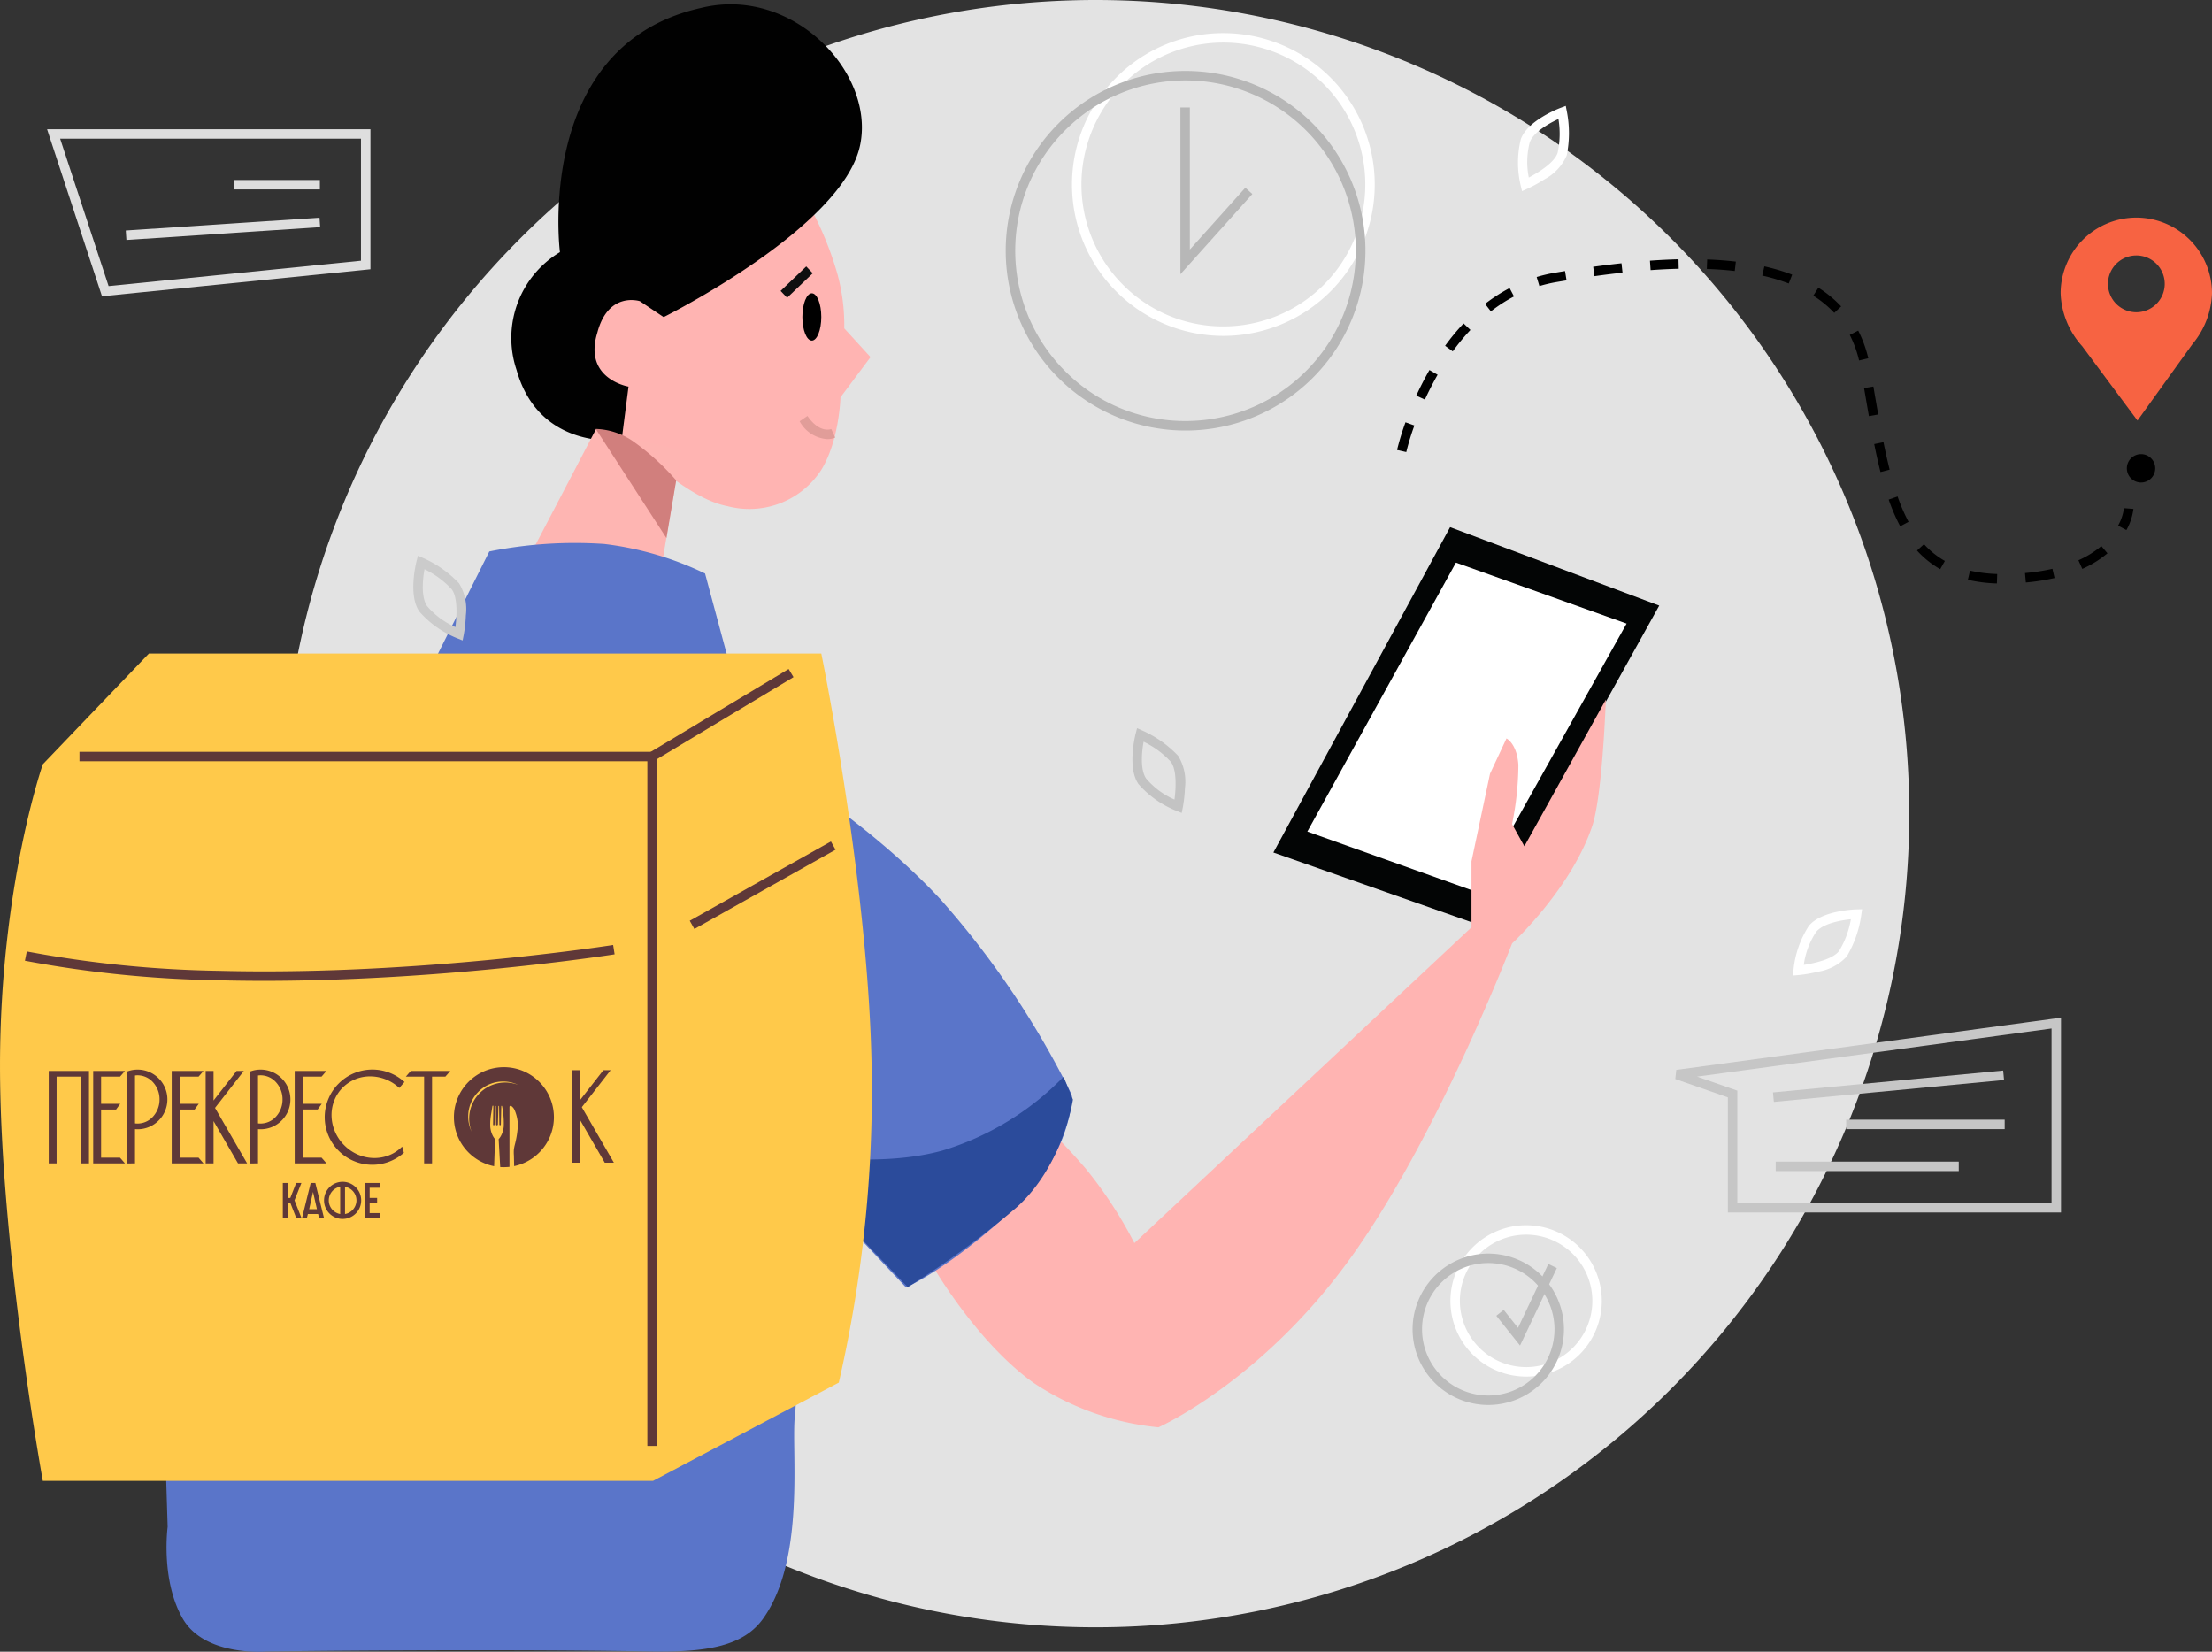 <svg xmlns="http://www.w3.org/2000/svg" width="233.812" height="174.58" viewBox="0 0 233.812 174.58">
  <rect x="0" y="0" width="233.812" height="174.58" fill="#333333" stroke="none"/>
  <g id="Сгруппировать_2590" data-name="Сгруппировать 2590" transform="translate(-618.188 -356)">
    <path id="Контур_8210" data-name="Контур 8210" d="M86,0A86,86,0,1,1,0,86,86,86,0,0,1,86,0Z" transform="translate(648 356)" fill="#e3e3e3"/>
    <path id="Контур_8190" data-name="Контур 8190" d="M15751.571,12161.01l-18.8,33.829-21.983-7.733,18.678-34.385Z" transform="translate(-14958 -11741)" fill="#030505"/>
    <path id="Контур_8191" data-name="Контур 8191" d="M15730.083,12156.468l18.039,6.444-15.87,28.359-17.875-6.377Z" transform="translate(-14958 -11741)" fill="#fff"/>
    <path id="Контур_8184" data-name="Контур 8184" d="M15674.949,12231.093s4.605,7.9,10.527,12.093a28.891,28.891,0,0,0,13.161,4.677s10.689-4.735,20.034-17.521,17.345-33.625,17.345-33.625,6.36-5.854,8.539-12.615c1.036-3.472,1.373-13.156,1.373-13.156l-8.613,15.5-1.3-2.346a31.688,31.688,0,0,0,.668-6.25c-.147-2.263-1.256-2.8-1.256-2.8l-1.741,3.727-1.96,9.261v6.977l-35.633,33.375a44.652,44.652,0,0,0-5.161-7.891,69.129,69.129,0,0,0-7.634-7.575Z" transform="translate(-14958 -11741)" fill="#ffb4b2"/>
    <path id="Контур_8179" data-name="Контур 8179" d="M15662.159,12119.533a35.5,35.5,0,0,1,2.561,6.484,20.567,20.567,0,0,1,.708,5.689l2.777,3.039-3.178,4.255s-.111,4.545-2.032,7.671a9.059,9.059,0,0,1-9.926,3.826c-4.016-.76-8.867-5.465-11.778-7.971l1-4.726a4.125,4.125,0,0,1-3.314-4.545c.3-3.9,3.358-6.761,7.332-2.73l15.32-12.255Z" transform="translate(-14958 -11741)" fill="#ffb4b2"/>
    <path id="Контур_8180" data-name="Контур 8180" d="M15659.388,12128.472l-.691-.723,2.712-2.589.691.723Z" transform="translate(-14958 -11741)" fill="#0f0f0f"/>
    <path id="Контур_8178" data-name="Контур 8178" d="M15646.337,12130.515s18.885-9.4,20.756-18.126c1.648-7.678-7.115-16.93-16.795-14.554-17.726,3.94-14.924,25.815-14.924,25.815a10.577,10.577,0,0,0-4.585,12.453c2.442,8.659,11.108,7.4,11.108,7.4l.726-5.641s-4.8-.8-3.3-5.687c1.159-4.437,4.5-3.343,4.5-3.343Z" transform="translate(-14958 -11741)" fill="#010101"/>
    <path id="Контур_8211" data-name="Контур 8211" d="M1,0c.552,0,1,1.119,1,2.5S1.552,5,1,5,0,3.881,0,2.5.448,0,1,0Z" transform="translate(703 387)"/>
    <path id="Контур_8181" data-name="Контур 8181" d="M15663.631,12143.414a3.589,3.589,0,0,1-2.918-1.885l.824-.566c1.289,1.877,2.475,1.4,2.522,1.383l-.007,0,.42.906A2.1,2.1,0,0,1,15663.631,12143.414Z" transform="translate(-14958 -11741)" fill="#e19d99"/>
    <path id="Контур_8182" data-name="Контур 8182" d="M15645.792,12158.8l-14.668-1.023,8.063-15.421,8.992,2.269Z" transform="translate(-14958 -11741)" fill="#feb5b2"/>
    <path id="Контур_8183" data-name="Контур 8183" d="M15622.117,12166.821l5.793-11.531a45.983,45.983,0,0,1,12.162-.792,33.763,33.763,0,0,1,10.642,3.121l5.095,18.934s11.366,6.451,19.785,15.5a92.421,92.421,0,0,1,13.89,20.684s.218,6.112-6.393,12.24-11.135,8.1-11.135,8.1l-13.8-14.651s2.7,22.86,2.057,28.183c-.423,3.513,1.181,15.047-3.328,21.428-2.061,2.924-5.852,3.619-11.866,3.518-17.69-.3-40.669,0-40.669,0s-6.555.588-8.876-3.518-1.565-9.651-1.565-9.651l-.56-18.168-.688-65.9Z" transform="translate(-14958 -11741)" fill="#5a75c9"/>
    <path id="Контур_8208" data-name="Контур 8208" d="M15688.61,12210.809a29.914,29.914,0,0,1-12.821,7.807c-7.673,2.115-17.468,0-17.468,0l13.817,14.428a95.3,95.3,0,0,0,11.427-8.358c4.989-4.412,6.034-11.463,6.034-11.463Z" transform="translate(-14958 -11741)" fill="#2b4b9b"/>
    <path id="Контур_8185" data-name="Контур 8185" d="M15663,12166.076s4.835,23.513,5.3,42.777a137.632,137.632,0,0,1-3.449,34.282l-19.639,10.39h-64.5s-4.523-24.953-4.523-43.889,4.523-31.854,4.523-31.854l11.217-11.706Z" transform="translate(-14958 -11741)" fill="#ffc94a"/>
    <path id="Контур_8186" data-name="Контур 8186" d="M15645.614,12249.832h-1v-72.367h-60.027v-1h61.027Z" transform="translate(-14958 -11741)" fill="#5f3838"/>
    <path id="Контур_8187" data-name="Контур 8187" d="M15645.372,12177.394l-.516-.857,14.691-8.825.516.857Z" transform="translate(-14958 -11741)" fill="#5f3838"/>
    <path id="Контур_8188" data-name="Контур 8188" d="M15649.585,12195.19l-.49-.871,14.923-8.379.49.871Z" transform="translate(-14958 -11741)" fill="#5f3838"/>
    <path id="Контур_8189" data-name="Контур 8189" d="M15604.082,12200.67q-2.416,0-4.731-.058a120.986,120.986,0,0,1-20.531-2.066l.2-.98a119.931,119.931,0,0,0,20.354,2.047c6.2.159,12.964,0,20.124-.473,12.2-.8,21.41-2.244,21.5-2.259l.156.988c-.092.015-9.343,1.465-21.583,2.268C15614.161,12200.492,15608.972,12200.67,15604.082,12200.67Z" transform="translate(-14958 -11741)" fill="#5f3838"/>
    <path id="Контур_8192" data-name="Контур 8192" d="M-14949.877-11719.551h0l-5.852-7.867A8.781,8.781,0,0,1-14958-11733a8.009,8.009,0,0,1,8-8,8.009,8.009,0,0,1,8,8,8.863,8.863,0,0,1-2.068,5.372l-5.807,8.077Zm-.12-17.448a3,3,0,0,0-3,3,3,3,0,0,0,3,3,3,3,0,0,0,3-3A3,3,0,0,0-14950-11737Z" transform="translate(15794 12120)" fill="#f76342"/>
    <path id="Контур_8193" data-name="Контур 8193" d="M15787.264,12158.671a15.678,15.678,0,0,1-3.07-.387l.229-.973a14.747,14.747,0,0,0,2.875.36Zm3.059-.1-.09-1a21.771,21.771,0,0,0,2.9-.449l.224.975A22.644,22.644,0,0,1,15790.322,12158.569Zm-9.052-1.409a9.968,9.968,0,0,1-2.452-1.97l.74-.673a8.823,8.823,0,0,0,2.206,1.772Zm15.019-.028-.409-.912a10.19,10.19,0,0,0,2.422-1.5l.647.762A11.129,11.129,0,0,1,15796.289,12157.132Zm4.665-4.105-.882-.471a5.251,5.251,0,0,0,.622-1.842l1,.074A6.137,6.137,0,0,1,15800.954,12153.026Zm-23.911-.4a19.76,19.76,0,0,1-1.219-2.822l.943-.331a18.822,18.822,0,0,0,1.157,2.682Zm-2.085-5.739c-.225-.883-.441-1.849-.664-2.951l.98-.2c.22,1.086.433,2.036.652,2.9Zm-50.124-2.108-.976-.219a27.731,27.731,0,0,1,.891-2.927l.942.337A27.041,27.041,0,0,0,15724.834,12144.783Zm48.9-3.8c-.166-.937-.328-1.883-.5-2.885l-.013-.075.986-.168.013.074c.171,1,.332,1.945.5,2.879Zm-46.935-1.747-.909-.415c.43-.939.9-1.851,1.391-2.71l.867.5C15727.674,12137.439,15727.221,12138.324,15726.8,12139.234Zm45.894-4.135a11.853,11.853,0,0,0-.981-2.7l.889-.458a12.849,12.849,0,0,1,1.066,2.925Zm-42.947-.965-.809-.589a23.89,23.89,0,0,1,1.952-2.359l.727.688A22.916,22.916,0,0,0,15729.75,12134.135Zm40.324-4.066a11.294,11.294,0,0,0-2.213-1.818l.535-.845a12.3,12.3,0,0,1,2.408,1.98Zm-36.295-.161-.613-.79a17.457,17.457,0,0,1,2.593-1.672l.464.886A16.462,16.462,0,0,0,15733.779,12129.907Zm5.129-2.672-.288-.957a16.324,16.324,0,0,1,1.96-.458c.352-.06.7-.117,1.037-.172l.161.987c-.335.054-.682.111-1.03.171A15.445,15.445,0,0,0,15738.908,12127.235Zm26.358-.272a20.251,20.251,0,0,0-2.8-.835l.22-.976a21.274,21.274,0,0,1,2.941.877Zm-20.534-.774-.138-.991c1.03-.143,2.036-.268,2.992-.372l.108.994C15746.749,12125.922,15745.753,12126.046,15744.732,12126.188Zm14.826-.547c-.931-.107-1.924-.182-2.952-.219l.037-1c1.054.039,2.073.115,3.03.226Zm-8.895-.091-.07-1c1.039-.073,2.056-.123,3.02-.146l.023,1C15752.688,12125.43,15751.688,12125.478,15750.664,12125.551Z" transform="translate(-14958 -11741)"/>
    <path id="Контур_8212" data-name="Контур 8212" d="M1.5,0A1.5,1.5,0,1,1,0,1.5,1.5,1.5,0,0,1,1.5,0Z" transform="translate(843 404)"/>
    <path id="Контур_8213" data-name="Контур 8213" d="M15.5-.5A16,16,0,0,1,26.814,26.814,16,16,0,0,1,4.186,4.186,15.9,15.9,0,0,1,15.5-.5Zm0,31A15,15,0,0,0,26.107,4.893,15,15,0,1,0,4.893,26.107,14.9,14.9,0,0,0,15.5,30.5Z" transform="translate(732 360)" fill="#fff"/>
    <path id="Контур_8214" data-name="Контур 8214" d="M7.5-.5a8,8,0,1,1-8,8A8.009,8.009,0,0,1,7.5-.5Zm0,15a7,7,0,1,0-7-7A7.008,7.008,0,0,0,7.5,14.5Z" transform="translate(772 486)" fill="#fff"/>
    <path id="Контур_8215" data-name="Контур 8215" d="M7.5-.5a8,8,0,1,1-8,8A8.009,8.009,0,0,1,7.5-.5Zm0,15a7,7,0,1,0-7-7A7.008,7.008,0,0,0,7.5,14.5Z" transform="translate(768 489)" fill="#bcbcbc"/>
    <path id="Контур_8216" data-name="Контур 8216" d="M18.5-.5a19,19,0,0,1,7.4,36.507A19,19,0,0,1,11.1.993,18.882,18.882,0,0,1,18.5-.5Zm0,37A18,18,0,0,0,31.228,5.772,18,18,0,1,0,5.772,31.228,17.882,17.882,0,0,0,18.5,36.5Z" transform="translate(725 364)" fill="#b7b7b7"/>
    <path id="Контур_8194" data-name="Контур 8194" d="M15700.959,12125.984v-17.625h1v15.014l5.861-6.532.744.668Z" transform="translate(-14958 -11741)" fill="#b7b7b7"/>
    <path id="Контур_8195" data-name="Контур 8195" d="M15581.163,12110.659h34.181v14.8l-.45.045-27.926,2.81-.125-.382Zm33.181,1h-31.8l5.123,15.58,26.677-2.683Z" transform="translate(-14958 -11741)" fill="#dedede"/>
    <path id="Контур_8196" data-name="Контур 8196" d="M15610,12117.02h-9.068v-1H15610Z" transform="translate(-14958 -11741)" fill="#dedede"/>
    <path id="Контур_8197" data-name="Контур 8197" d="M15589.548,12122.364l-.066-1,20.481-1.355.066,1Z" transform="translate(-14958 -11741)" fill="#dedede"/>
    <path id="Контур_8198" data-name="Контур 8198" d="M15736.857,12239.221l-2.507-3.149.783-.623,1.509,1.9,3.207-6.748.9.43Z" transform="translate(-14958 -11741)" fill="#bcbcbc"/>
    <path id="Контур_8199" data-name="Контур 8199" d="M15794.039,12204.565v20.592h-35.214v-12.169l-5.554-1.937.1-.967Zm-1,19.592v-18.447l-37.468,5.084,4.254,1.483v11.88Z" transform="translate(-14958 -11741)" fill="#c6c6c6"/>
    <path id="Контур_8200" data-name="Контур 8200" d="M15763.687,12213.465l-.094-1,24.332-2.312.094,1Z" transform="translate(-14958 -11741)" fill="#c6c6c6"/>
    <path id="Контур_8201" data-name="Контур 8201" d="M15788.086,12216.345h-16.755v-1h16.755Z" transform="translate(-14958 -11741)" fill="#c6c6c6"/>
    <path id="Контур_8202" data-name="Контур 8202" d="M15783.232,12220.778h-19.352v-1h19.352Z" transform="translate(-14958 -11741)" fill="#c6c6c6"/>
    <path id="Контур_8203" data-name="Контур 8203" d="M15737.065,12117.2l-.137-.589a10.432,10.432,0,0,1,.019-4.921c.733-1.975,4.05-3.235,4.191-3.288l.553-.207.113.58a11.839,11.839,0,0,1-.013,4.659,5.246,5.246,0,0,1-2.353,2.521,14.578,14.578,0,0,1-1.82,1Zm3.853-7.62c-1.029.474-2.642,1.4-3.033,2.458a8.28,8.28,0,0,0-.1,3.725c1.067-.556,2.739-1.608,3.049-2.621A9.512,9.512,0,0,0,15740.918,12109.582Z" transform="translate(-14958 -11741)" fill="#fff"/>
    <path id="Контур_8204" data-name="Контур 8204" d="M15737.065,12117.2l-.137-.589a10.432,10.432,0,0,1,.019-4.921c.733-1.975,4.05-3.235,4.191-3.288l.553-.207.113.58a11.839,11.839,0,0,1-.013,4.659,5.246,5.246,0,0,1-2.353,2.521,14.578,14.578,0,0,1-1.82,1Zm3.853-7.62c-1.029.474-2.642,1.4-3.033,2.458a8.28,8.28,0,0,0-.1,3.725c1.067-.556,2.739-1.608,3.049-2.621A9.512,9.512,0,0,0,15740.918,12109.582Z" transform="matrix(0.574, -0.819, 0.819, 0.574, -18213.965, 6375.309)" fill="#c3c3c3"/>
    <path id="Контур_8206" data-name="Контур 8206" d="M15737.065,12117.2l-.137-.589a10.432,10.432,0,0,1,.019-4.921c.733-1.975,4.05-3.235,4.191-3.288l.553-.207.113.58a11.839,11.839,0,0,1-.013,4.659,5.246,5.246,0,0,1-2.353,2.521,14.578,14.578,0,0,1-1.82,1Zm3.853-7.62c-1.029.474-2.642,1.4-3.033,2.458a8.28,8.28,0,0,0-.1,3.725c1.067-.556,2.739-1.608,3.049-2.621A9.512,9.512,0,0,0,15740.918,12109.582Z" transform="matrix(0.574, -0.819, 0.819, 0.574, -18289.975, 6357.078)" fill="#cbcbcb"/>
    <path id="Контур_8205" data-name="Контур 8205" d="M15737.065,12117.2l-.137-.589a10.432,10.432,0,0,1,.019-4.921c.733-1.975,4.05-3.235,4.191-3.288l.553-.207.113.58a11.839,11.839,0,0,1-.013,4.659,5.246,5.246,0,0,1-2.353,2.521,14.578,14.578,0,0,1-1.82,1Zm3.853-7.62c-1.029.474-2.642,1.4-3.033,2.458a8.28,8.28,0,0,0-.1,3.725c1.067-.556,2.739-1.608,3.049-2.621A9.512,9.512,0,0,0,15740.918,12109.582Z" transform="matrix(0.946, 0.326, -0.326, 0.946, -10129.355, -16134.043)" fill="#fff"/>
    <path id="Контур_8207" data-name="Контур 8207" d="M15647.662,12147.771a25.926,25.926,0,0,0-4.667-4.205,7.307,7.307,0,0,0-3.834-1.227l7.47,11.535Z" transform="translate(-14958 -11741)" fill="#d17f7d"/>
    <path id="Контур_8209" data-name="Контур 8209" d="M-14436.216-12032.463a1.963,1.963,0,0,1,1.958-1.957,1.965,1.965,0,0,1,1.969,1.957,1.964,1.964,0,0,1-1.969,1.969A1.962,1.962,0,0,1-14436.216-12032.463Zm2.216,1.449a1.474,1.474,0,0,0,1.21-1.449,1.458,1.458,0,0,0-1.21-1.43Zm-1.715-1.449a1.469,1.469,0,0,0,1.205,1.449v-2.885A1.469,1.469,0,0,0-14435.715-12032.463Zm3.813,1.846v-3.678h1.648v.506h-1.142v1.074h.79v.5h-.79v1.1h1.142v.5Zm-4.842,0-.1-.4h-1.08l-.1.4h-.512l.909-3.678h.49l.91,3.678Zm-1.044-.91h.82l-.411-1.822Zm-1.375.91-.62-1.59h-.284v1.59h-.507v-3.678h.507v1.584h.284l.62-1.584h.554l-.729,1.832.729,1.846Zm21.569-5.363-.166-2.951a1.569,1.569,0,0,0,.24-.338,2.485,2.485,0,0,0,.3-1,8.948,8.948,0,0,0-.176-2.127c-.013-.064-.042-.061-.066-.051s-.021.064-.021.064l-.045,1.893c0,.008-.011.094-.081.1h0c-.067,0-.077-.088-.077-.1l-.03-1.893s0-.062-.034-.064-.038.064-.038.064l-.05,1.893s-.011.1-.1.1h0c-.082,0-.093-.088-.094-.1l-.02-1.893s-.006-.064-.037-.064-.041.064-.041.064l-.064,1.893s0,.1-.076.1h0c-.074,0-.078-.1-.078-.1l.025-1.92s0-.047-.031-.059-.058.031-.058.033c-.02.084-.061.371-.126.754a6.606,6.606,0,0,0-.11,1.412,2.545,2.545,0,0,0,.277,1,1.611,1.611,0,0,0,.232.338l-.1,2.863a5.2,5.2,0,0,1-1.686-.652,5.322,5.322,0,0,1-1.347-1.156,5.27,5.27,0,0,1-.893-1.549,5.287,5.287,0,0,1-.323-1.824,5.258,5.258,0,0,1,.415-2.057,5.271,5.271,0,0,1,1.132-1.68,5.311,5.311,0,0,1,1.68-1.133,5.288,5.288,0,0,1,2.057-.414,5.276,5.276,0,0,1,2.056.414,5.3,5.3,0,0,1,1.68,1.133,5.289,5.289,0,0,1,1.133,1.68,5.276,5.276,0,0,1,.416,2.057,5.243,5.243,0,0,1-.321,1.813,5.2,5.2,0,0,1-.882,1.541,5.259,5.259,0,0,1-1.331,1.158,5.273,5.273,0,0,1-1.669.662l-.026-1.135a3.843,3.843,0,0,1,0-.646,5.131,5.131,0,0,1,.106-.516,9.9,9.9,0,0,0,.313-2.012,4.2,4.2,0,0,0-.341-1.609,1,1,0,0,0-.288-.387.256.256,0,0,0-.148-.066.143.143,0,0,0-.028,0,.124.124,0,0,0-.082.117v6.33c-.194.02-.392.031-.587.031C-14417.334-12035.967-14417.464-12035.971-14417.593-12035.98Zm-1.129-8.752a3.686,3.686,0,0,0-1.175.791,3.686,3.686,0,0,0-.793,1.176,3.691,3.691,0,0,0-.29,1.439,3.7,3.7,0,0,0,.321,1.514l.046.1a3.788,3.788,0,0,1-.261-1.387,3.79,3.79,0,0,1,.3-1.484,3.829,3.829,0,0,1,.817-1.213,3.811,3.811,0,0,1,1.212-.816,3.792,3.792,0,0,1,1.484-.3,3.8,3.8,0,0,1,1.386.258c-.032-.016-.064-.031-.1-.045a3.681,3.681,0,0,0-1.512-.322A3.667,3.667,0,0,0-14418.722-12044.732Zm-14.343,8.119a5.01,5.01,0,0,1-1.6-1.078,4.977,4.977,0,0,1-1.079-1.6,5,5,0,0,1-.4-1.959,5,5,0,0,1,.4-1.959,4.964,4.964,0,0,1,1.079-1.6,5.015,5.015,0,0,1,1.6-1.08,5.046,5.046,0,0,1,1.959-.395,5,5,0,0,1,1.761.318,5.04,5.04,0,0,1,1.488.871l.146.123-.55.633-.141-.123a4.506,4.506,0,0,0-2.937-1.1,4.063,4.063,0,0,0-2.9,1.182,3.981,3.981,0,0,0-.908,1.4,4.2,4.2,0,0,0-.274,1.613,4.414,4.414,0,0,0,.359,1.633,4.576,4.576,0,0,0,.986,1.455,4.618,4.618,0,0,0,1.5,1.01,4.439,4.439,0,0,0,1.691.336,4.189,4.189,0,0,0,1.851-.428,4.06,4.06,0,0,0,.855-.576l.224-.2.18.65-.092.078a5.009,5.009,0,0,1-1.223.762,4.944,4.944,0,0,1-2.023.428A5.006,5.006,0,0,1-14433.064-12036.613Zm-10.966.252v-9.721l.129-.041a3.08,3.08,0,0,1,.978-.156,3.11,3.11,0,0,1,1.229.248,3.129,3.129,0,0,1,1,.676,3.14,3.14,0,0,1,.678,1,3.144,3.144,0,0,1,.247,1.229,3.158,3.158,0,0,1-.247,1.229,3.161,3.161,0,0,1-.678,1,3.129,3.129,0,0,1-1,.676,3.114,3.114,0,0,1-1.229.248c-.091,0-.18,0-.271-.012v3.621Zm.835-9.3v5.066a2.056,2.056,0,0,0,.271.018,2.208,2.208,0,0,0,1.636-.74,2.667,2.667,0,0,0,.686-1.811,2.662,2.662,0,0,0-.686-1.809,2.2,2.2,0,0,0-1.636-.742A2.056,2.056,0,0,0-14443.2-12045.658Zm-13.836,9.3v-9.721l.128-.041a3.083,3.083,0,0,1,.979-.156,3.1,3.1,0,0,1,1.227.248,3.126,3.126,0,0,1,1,.676,3.084,3.084,0,0,1,.675,1,3.129,3.129,0,0,1,.249,1.229,3.143,3.143,0,0,1-.249,1.229,3.105,3.105,0,0,1-.675,1,3.126,3.126,0,0,1-1,.676,3.1,3.1,0,0,1-1.227.248q-.138,0-.272-.012v3.621Zm.835-9.3v5.066a2.049,2.049,0,0,0,.272.018,2.209,2.209,0,0,0,1.636-.74,2.671,2.671,0,0,0,.686-1.811,2.667,2.667,0,0,0-.686-1.809,2.206,2.206,0,0,0-1.636-.742A2.049,2.049,0,0,0-14456.2-12045.658Zm10.888,9.295-2.586-4.473v4.473h-.836v-9.773h.836v3.127l2.435-3.127h.767l-3.045,3.908,3.392,5.865Zm19.671,0v-9.17h-1.931l.266-.309c.033-.037.066-.078.1-.115s.065-.074.1-.113l.058-.066h4.176l-.267.309-.1.117v0c-.032.037-.066.072-.1.111l-.056.064h-1.407v9.17Zm-13.679,0v-9.773h3.358l-.266.309c-.033.041-.067.078-.1.119s-.066.072-.1.111l-.055.064h-2v2.873h2.021l-.214.295-.085.115,0,.008c-.026.035-.052.07-.078.107l-.056.076h-1.584v5.092h2l.056.066c.033.037.065.074.1.111l.1.117.266.309Zm-13,0v-9.773h3.359l-.266.309c-.033.041-.067.078-.1.117s-.065.074-.1.113l-.056.064h-2v2.873h2.023l-.216.295c-.022.031-.044.063-.066.092l-.033.047c-.022.031-.046.061-.067.092l-.057.076h-1.584v5.092h2l.056.066.1.111.1.117.266.309Zm-8.3,0v-9.773h3.358l-.266.309c-.034.041-.067.078-.1.117l-.1.113-.057.064h-2v2.873h2.023l-.216.295c-.021.031-.044.061-.066.092l-.032.045c-.023.031-.045.061-.068.094l-.056.076h-1.585v5.092h2l.057.066.1.111.1.117.266.309Zm-1.279,0v-9.17h-2.588v9.17h-.834v-9.773h4.256v9.773Zm55.353-.074-.029-.053-2.557-4.42v4.473h-.835v-9.775h.835v3.127l2.436-3.127h.767l-3.043,3.908,3.391,5.867Z" transform="translate(15088.656 12515.332)" fill="#5f3838"/>
  </g>
</svg>
